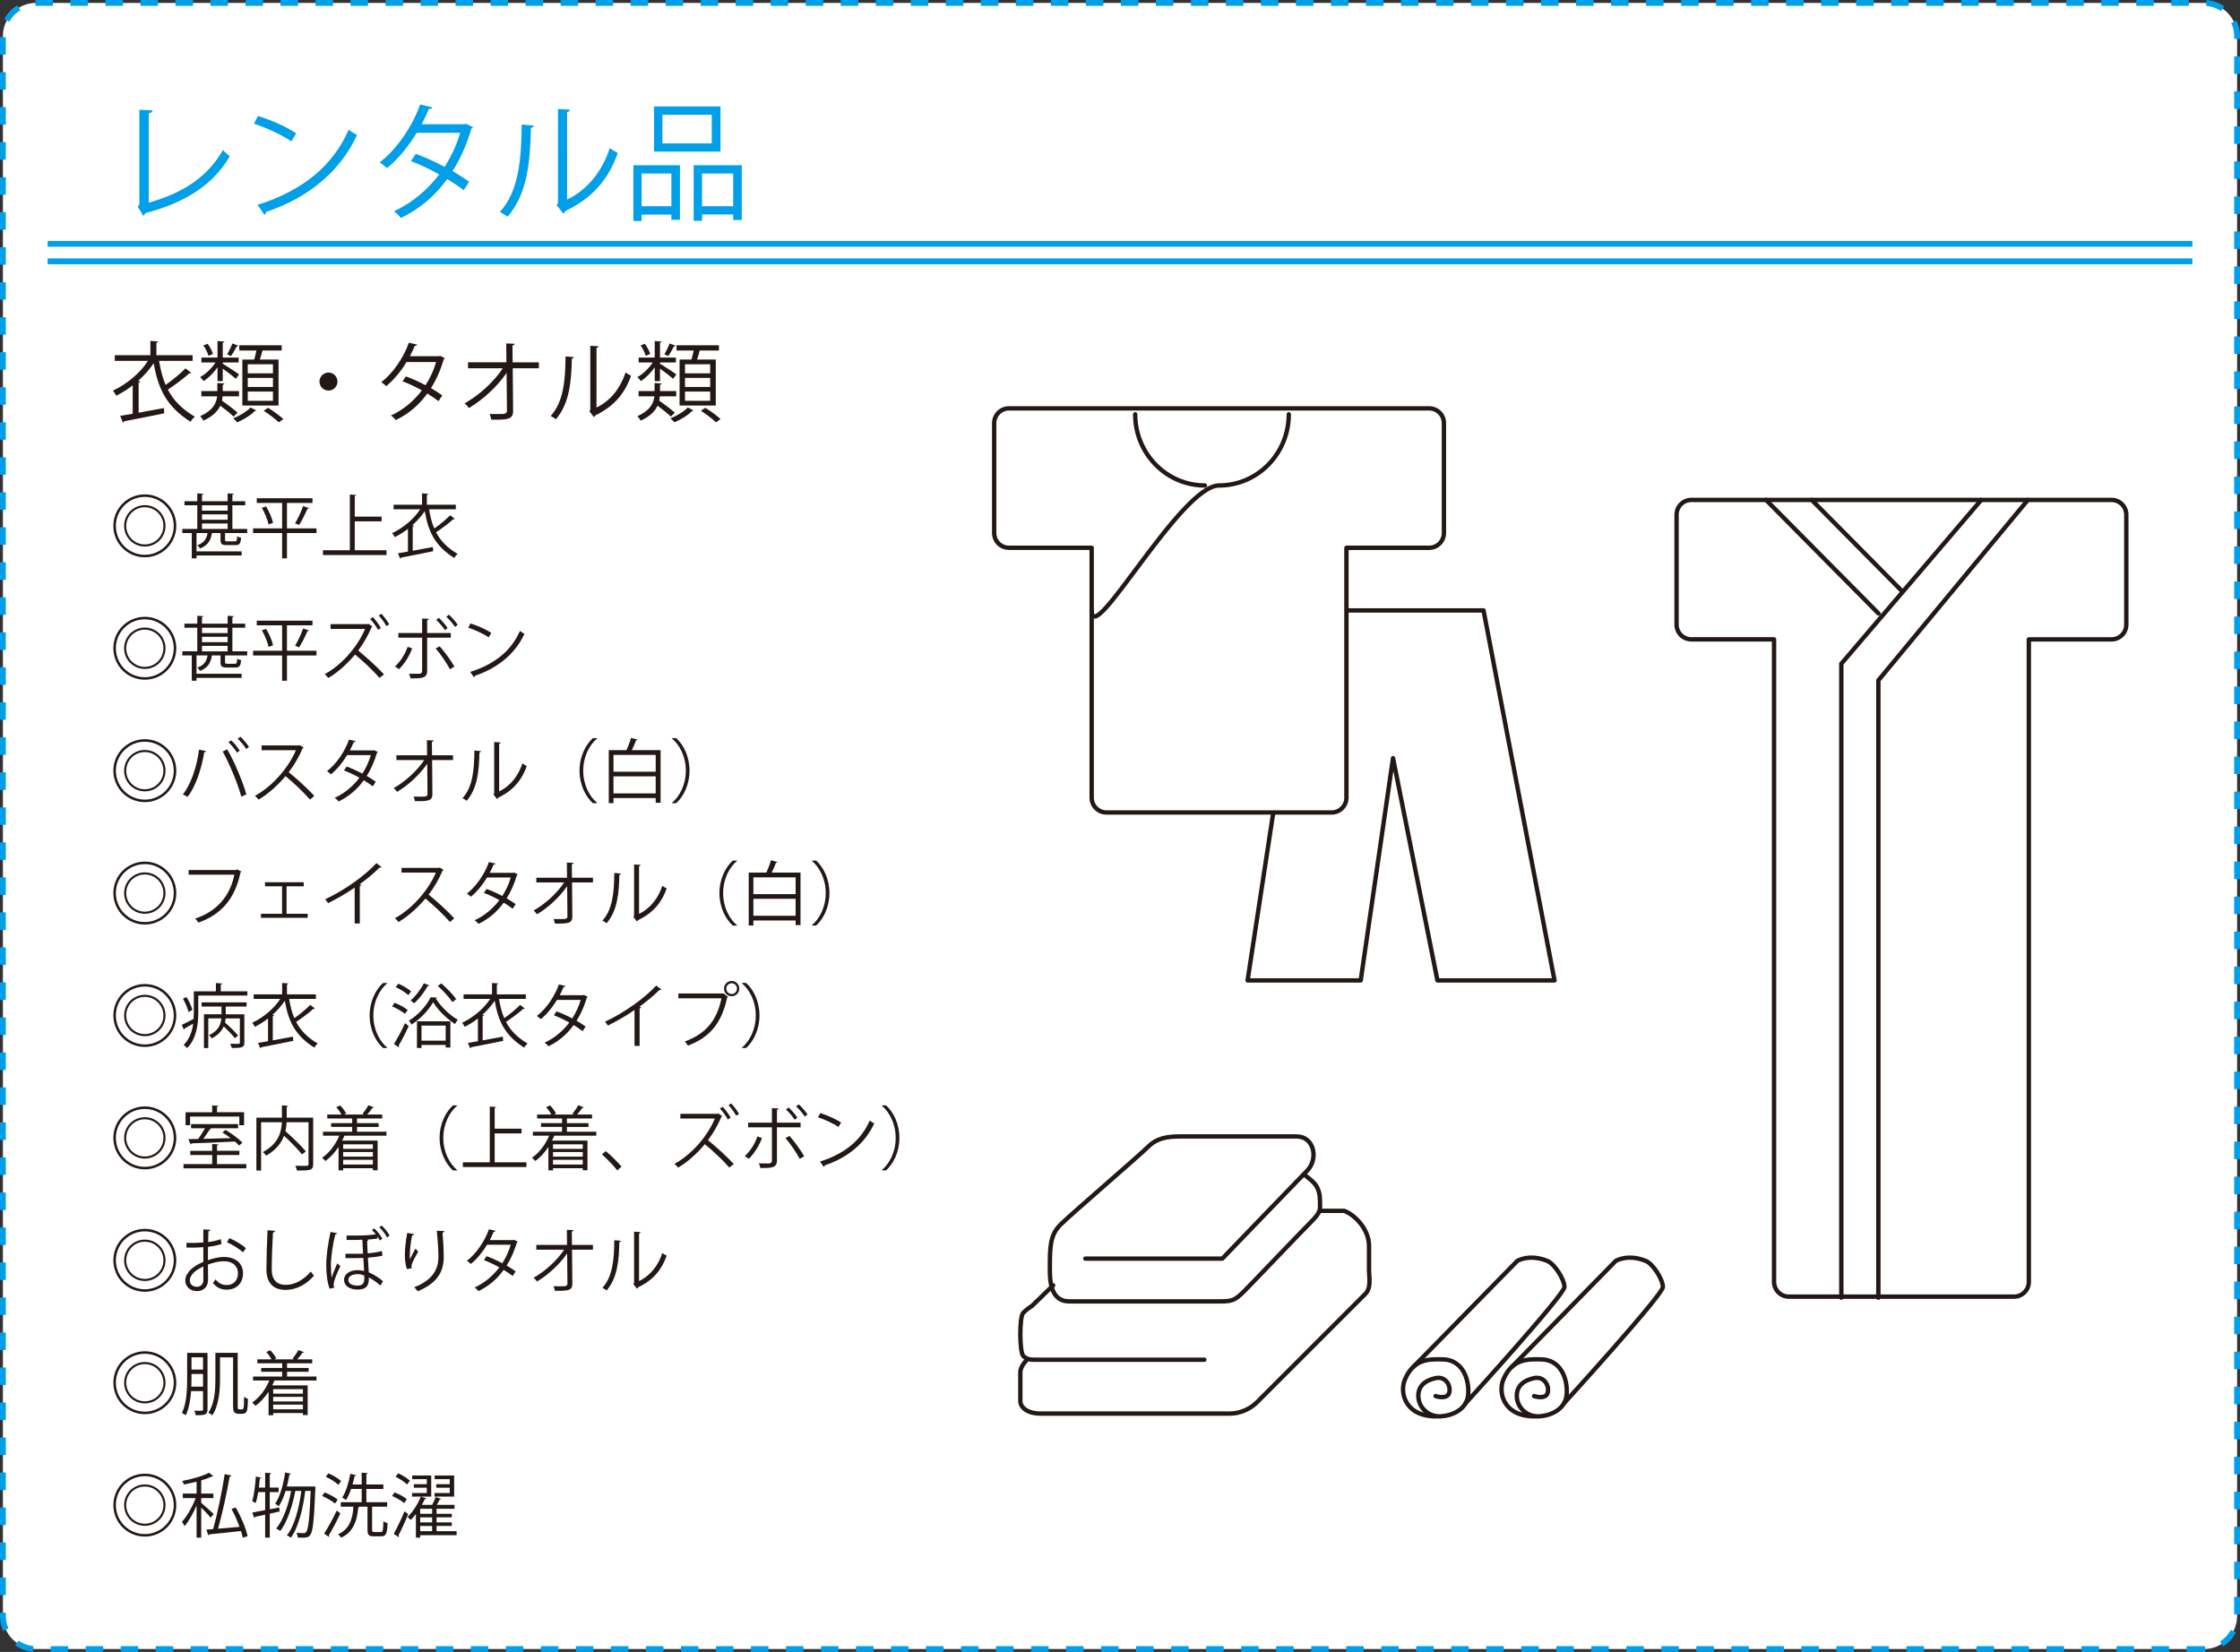 <?xml version="1.0" encoding="utf-8"?>
<!-- Generator: Adobe Illustrator 16.0.0, SVG Export Plug-In . SVG Version: 6.00 Build 0)  -->
<!DOCTYPE svg PUBLIC "-//W3C//DTD SVG 1.0//EN" "http://www.w3.org/TR/2001/REC-SVG-20010904/DTD/svg10.dtd">
<svg version="1.0" id="レイヤー_1" xmlns="http://www.w3.org/2000/svg" xmlns:xlink="http://www.w3.org/1999/xlink" x="0px"
	 y="0px" width="384.23px" height="283.4px" viewBox="0 0 384.23 283.4" enable-background="new 0 0 384.23 283.4"
	 xml:space="preserve">
<rect x="0" y="0" width="384.23" height="283.4" fill="#333333" stroke="none"/>
<g>
	<g>
		<path fill="#FFFFFF" stroke="#009FE8" stroke-miterlimit="10" stroke-dasharray="3.003,3.003" d="M378.063,282.901H6.169
			c-3.118,0-5.669-2.551-5.669-5.67V6.169C0.5,3.051,3.051,0.5,6.169,0.5h371.894c3.117,0,5.668,2.551,5.668,5.669v271.063
			C383.73,280.351,381.18,282.901,378.063,282.901z"/>
	</g>
</g>
<g>
	<path fill="#231815" d="M27.289,61.904c0.255,1.561,0.6,2.91,1.125,4.125c1.154-0.81,2.55-1.949,3.404-2.835l1.006,0.766
		c-0.075,0.075-0.181,0.104-0.346,0.075c-0.944,0.869-2.475,2.01-3.688,2.805c0.96,1.83,2.385,3.314,4.635,4.65
		c-0.271,0.194-0.585,0.569-0.735,0.869c-4.08-2.58-5.55-5.58-6.33-10.049c-0.675,1.035-1.604,2.085-2.67,3.03l0.391,0.075
		c-0.016,0.09-0.105,0.18-0.301,0.194v5.19c1.365-0.255,2.881-0.525,4.336-0.795l0.06,0.899c-2.505,0.525-5.205,1.051-6.885,1.365
		c-0.016,0.12-0.105,0.195-0.195,0.226l-0.479-1.155l2.145-0.36v-4.875c-0.87,0.675-1.83,1.29-2.82,1.785
		c-0.12-0.24-0.39-0.66-0.569-0.87c2.444-1.154,4.725-3.09,6.015-5.115h-5.7V60.93h6.105v-2.445l1.335,0.091
		c-0.016,0.104-0.105,0.18-0.3,0.21v2.145h6.21v0.975L27.289,61.904L27.289,61.904z"/>
	<path fill="#231815" d="M37.309,65.384v-2.37c-0.675,0.96-1.56,1.86-2.385,2.355c-0.135-0.195-0.405-0.511-0.6-0.676
		c0.944-0.494,1.979-1.5,2.64-2.505h-2.415v-0.84h2.76v-2.835l1.186,0.075c-0.016,0.09-0.091,0.165-0.285,0.195v2.564h2.729v0.84
		h-2.729v0.21c0.615,0.36,2.385,1.516,2.805,1.846l-0.555,0.734c-0.42-0.375-1.485-1.2-2.25-1.74v2.146H37.309z M38.179,67.994
		c-0.015,0.239-0.06,0.495-0.104,0.734c0.93,0.646,2.055,1.516,2.67,2.056l-0.676,0.689c-0.494-0.495-1.425-1.245-2.279-1.875
		c-0.436,0.93-1.275,1.83-2.896,2.565c-0.12-0.226-0.375-0.585-0.555-0.766c2.205-0.989,2.774-2.234,2.91-3.404h-2.715v-0.9h2.744
		v-1.38l1.216,0.075c-0.016,0.104-0.091,0.18-0.285,0.21v1.095h2.79v0.9H38.179z M35.614,58.979c0.405,0.525,0.78,1.261,0.915,1.74
		l-0.765,0.33c-0.135-0.495-0.495-1.245-0.885-1.8L35.614,58.979z M38.959,60.779c0.314-0.51,0.705-1.319,0.899-1.859l1.035,0.39
		c-0.045,0.09-0.149,0.12-0.3,0.12c-0.24,0.48-0.63,1.186-0.96,1.65L38.959,60.779z M43.954,70.409
		c-0.045,0.06-0.136,0.104-0.271,0.119c-0.6,0.66-1.89,1.471-3.015,1.921c-0.15-0.195-0.45-0.511-0.675-0.676
		c1.125-0.435,2.385-1.215,2.984-1.875L43.954,70.409z M41.569,61.679h2.04c0.136-0.479,0.271-1.05,0.375-1.545h-2.939v-0.9h7.274
		v0.9h-3.3c-0.104,0.45-0.27,1.035-0.45,1.545h3.21v7.89h-6.21V61.679z M46.819,64.049v-1.56h-4.319v1.56H46.819z M46.819,66.389
		v-1.56h-4.319v1.56H46.819z M46.819,68.759v-1.59h-4.319v1.59H46.819z M45.979,69.959c0.885,0.54,2.025,1.365,2.625,1.935
		c-0.09,0.061-0.18,0.12-0.795,0.556c-0.54-0.556-1.68-1.396-2.58-1.98L45.979,69.959z"/>
	<path fill="#231815" d="M57.889,65.459c0,0.854-0.689,1.545-1.545,1.545s-1.545-0.69-1.545-1.545c0-0.855,0.689-1.545,1.545-1.545
		C57.229,63.914,57.889,64.634,57.889,65.459z"/>
	<path fill="#231815" d="M76.309,61.454c-0.015,0.074-0.09,0.135-0.18,0.165c-0.555,1.859-1.305,3.569-2.205,4.965
		c0.645,0.375,1.38,0.84,1.935,1.245l-0.63,0.989c-0.54-0.42-1.305-0.915-1.935-1.305c-1.38,1.92-3.15,3.465-5.415,4.561
		c-0.165-0.256-0.555-0.615-0.825-0.78c2.19-1.021,3.945-2.535,5.31-4.32c-1.109-0.615-2.204-1.14-3.314-1.56l0.57-0.84
		c1.095,0.39,2.22,0.899,3.375,1.515c0.779-1.23,1.395-2.535,1.814-3.975h-5.084c-0.915,1.529-2.145,3.045-3.465,4.125
		c-0.195-0.181-0.6-0.511-0.855-0.676c1.966-1.5,3.825-4.199,4.726-6.765l1.425,0.33c-0.06,0.165-0.21,0.21-0.405,0.195
		c-0.21,0.494-0.555,1.229-0.84,1.784h4.979l0.21-0.06L76.309,61.454z"/>
	<path fill="#231815" d="M92.434,63.179H87.95l0.06,7.29c0.03,1.515-0.99,1.56-3.75,1.53c-0.045-0.271-0.15-0.69-0.27-0.976
		c0.989,0.016,2.175,0.016,2.443-0.015c0.36-0.045,0.54-0.285,0.525-0.555l-0.062-6.479c-1.528,2.25-4.02,4.59-6.464,6.03
		c-0.18-0.271-0.465-0.585-0.734-0.811c2.444-1.35,5.024-3.704,6.555-6.015h-5.97v-1.02h6.585l-0.03-3.24l1.439,0.06
		c-0.016,0.165-0.165,0.255-0.375,0.285l0.029,2.896h4.5L92.434,63.179L92.434,63.179z"/>
	<path fill="#231815" d="M98.434,61.274c-0.015,0.136-0.149,0.226-0.345,0.255c-0.09,4.035-0.42,7.709-2.73,10.396
		c-0.238-0.18-0.6-0.405-0.898-0.57c2.233-2.43,2.505-6.18,2.55-10.214L98.434,61.274z M102.318,69.914
		c2.505-1.215,4.125-3.405,4.995-6.03c0.226,0.195,0.675,0.45,0.931,0.585c-1.065,3.03-2.926,5.265-6.12,6.78
		c-0.045,0.12-0.149,0.24-0.255,0.3l-0.779-0.99l0.165-0.225v-11.01l1.395,0.074c-0.015,0.136-0.12,0.255-0.33,0.285L102.318,69.914
		L102.318,69.914z"/>
	<path fill="#231815" d="M112.309,65.384v-2.37c-0.675,0.96-1.56,1.86-2.385,2.355c-0.135-0.195-0.405-0.511-0.6-0.676
		c0.943-0.494,1.979-1.5,2.64-2.505h-2.415v-0.84h2.76v-2.835l1.186,0.075c-0.016,0.09-0.091,0.165-0.284,0.195v2.564h2.729v0.84
		h-2.729v0.21c0.614,0.36,2.385,1.516,2.805,1.846l-0.556,0.734c-0.42-0.375-1.484-1.2-2.249-1.74v2.146H112.309z M113.179,67.994
		c-0.015,0.239-0.061,0.495-0.104,0.734c0.931,0.646,2.056,1.516,2.67,2.056l-0.676,0.689c-0.494-0.495-1.425-1.245-2.278-1.875
		c-0.437,0.93-1.275,1.83-2.896,2.565c-0.12-0.226-0.375-0.585-0.555-0.766c2.205-0.989,2.773-2.234,2.91-3.404h-2.715v-0.9h2.743
		v-1.38l1.216,0.075c-0.016,0.104-0.091,0.18-0.284,0.21v1.095h2.789v0.9H113.179z M110.613,58.979
		c0.405,0.525,0.78,1.261,0.915,1.74l-0.765,0.33c-0.135-0.495-0.495-1.245-0.885-1.8L110.613,58.979z M113.959,60.779
		c0.313-0.51,0.704-1.319,0.898-1.859l1.035,0.39c-0.045,0.09-0.149,0.12-0.3,0.12c-0.24,0.48-0.63,1.186-0.96,1.65L113.959,60.779z
		 M118.953,70.409c-0.045,0.06-0.136,0.104-0.271,0.119c-0.601,0.66-1.891,1.471-3.015,1.921c-0.15-0.195-0.45-0.511-0.676-0.676
		c1.125-0.435,2.385-1.215,2.984-1.875L118.953,70.409z M116.568,61.679h2.04c0.136-0.479,0.271-1.05,0.375-1.545h-2.939v-0.9h7.274
		v0.9h-3.3c-0.104,0.45-0.271,1.035-0.45,1.545h3.21v7.89h-6.21V61.679z M121.818,64.049v-1.56h-4.319v1.56H121.818z
		 M121.818,66.389v-1.56h-4.319v1.56H121.818z M121.818,68.759v-1.59h-4.319v1.59H121.818z M120.979,69.959
		c0.885,0.54,2.024,1.365,2.625,1.935c-0.091,0.061-0.181,0.12-0.795,0.556c-0.54-0.556-1.681-1.396-2.58-1.98L120.979,69.959z"/>
	<path fill="#231815" d="M30.238,90.211c0,2.985-2.41,5.396-5.396,5.396s-5.397-2.411-5.397-5.396c0-2.986,2.411-5.397,5.397-5.397
		C27.851,84.814,30.238,87.249,30.238,90.211z M19.875,90.211c0,2.747,2.219,4.966,4.965,4.966s4.965-2.219,4.965-4.966
		s-2.219-4.965-4.965-4.965C22.07,85.246,19.875,87.49,19.875,90.211z M28.391,90.211c0,1.967-1.583,3.55-3.55,3.55
		s-3.55-1.583-3.55-3.55s1.583-3.55,3.55-3.55C26.832,86.661,28.391,88.268,28.391,90.211z M21.651,90.211
		c0,1.763,1.428,3.189,3.19,3.189s3.189-1.427,3.189-3.189s-1.427-3.19-3.189-3.19C23.054,87.021,21.651,88.472,21.651,90.211z"/>
	<path fill="#231815" d="M42.406,91.446h-3.802v1.151c0,0.24,0.048,0.276,0.42,0.276h1.271c0.3,0,0.359-0.108,0.384-0.875
		c0.156,0.107,0.456,0.216,0.672,0.252c-0.072,1.02-0.288,1.271-0.959,1.271H38.94c-0.888,0-1.115-0.18-1.115-0.924v-1.151h-1.476
		c-0.18,1.151-0.6,2.1-2.051,2.65c-0.084-0.18-0.288-0.432-0.456-0.563c1.163-0.396,1.595-1.104,1.763-2.088H33.71v3.144h7.735
		v0.707H33.71v0.492h-0.815v-4.343h-1.619v-0.708h2.567v-4.054h-2.207v-0.696h2.207v-1.343l1.043,0.061
		c-0.012,0.096-0.072,0.144-0.24,0.168v1.114h4.402v-1.343l1.055,0.061c-0.012,0.096-0.072,0.155-0.24,0.168v1.114h2.195v0.696
		h-2.195v4.054h2.542L42.406,91.446L42.406,91.446z M39.048,86.685h-4.402v0.923h4.402V86.685z M34.646,88.244v0.923h4.402v-0.923
		H34.646z M34.646,89.803v0.937h4.402v-0.937H34.646z"/>
	<path fill="#231815" d="M54.286,90.643v0.804h-5.063v4.343h-0.828v-4.343h-4.988v-0.804h4.988v-4.365h-4.354v-0.804h9.559v0.804
		h-4.378v4.365H54.286z M46.07,89.971c-0.155-0.755-0.636-1.943-1.15-2.854l0.731-0.229c0.527,0.888,1.043,2.063,1.188,2.819
		L46.07,89.971z M53.002,87.165c-0.036,0.084-0.12,0.107-0.265,0.12c-0.348,0.814-0.946,2.026-1.427,2.771l-0.694-0.276
		c0.467-0.768,1.066-2.051,1.379-2.962L53.002,87.165z"/>
	<path fill="#231815" d="M60.853,94.397h5.445v0.815H55.396v-0.815h4.617v-9.559l1.092,0.072c-0.012,0.084-0.084,0.144-0.252,0.168
		v3.55h4.605v0.814h-4.605V94.397z"/>
	<path fill="#231815" d="M73.597,87.369c0.204,1.247,0.479,2.326,0.899,3.298c0.923-0.648,2.039-1.561,2.723-2.268l0.803,0.612
		c-0.06,0.06-0.144,0.084-0.275,0.06c-0.755,0.695-1.979,1.607-2.95,2.243c0.768,1.463,1.907,2.65,3.706,3.719
		c-0.216,0.155-0.468,0.456-0.588,0.694c-3.263-2.063-4.438-4.461-5.062-8.035c-0.54,0.828-1.283,1.667-2.135,2.424l0.312,0.06
		c-0.012,0.072-0.084,0.144-0.239,0.156v4.148c1.091-0.204,2.303-0.419,3.466-0.635l0.048,0.719c-2.003,0.42-4.162,0.84-5.505,1.093
		c-0.012,0.096-0.084,0.154-0.156,0.18l-0.384-0.923l1.715-0.289v-3.898c-0.696,0.54-1.463,1.032-2.255,1.427
		c-0.096-0.191-0.312-0.526-0.456-0.694c1.955-0.924,3.778-2.472,4.809-4.09h-4.558v-0.78h4.881v-1.955l1.068,0.072
		c-0.012,0.084-0.084,0.144-0.24,0.168v1.715h4.965v0.78H73.597L73.597,87.369z"/>
	<path fill="#231815" d="M30.238,111.211c0,2.985-2.41,5.396-5.396,5.396s-5.397-2.411-5.397-5.396c0-2.986,2.411-5.397,5.397-5.397
		C27.851,105.813,30.238,108.249,30.238,111.211z M19.875,111.211c0,2.747,2.219,4.966,4.965,4.966s4.965-2.219,4.965-4.966
		s-2.219-4.966-4.965-4.966C22.07,106.245,19.875,108.49,19.875,111.211z M28.391,111.211c0,1.967-1.583,3.55-3.55,3.55
		s-3.55-1.583-3.55-3.55s1.583-3.55,3.55-3.55C26.832,107.661,28.391,109.269,28.391,111.211z M21.651,111.211
		c0,1.763,1.428,3.189,3.19,3.189s3.189-1.428,3.189-3.189s-1.427-3.19-3.189-3.19C23.054,108.021,21.651,109.472,21.651,111.211z"
		/>
	<path fill="#231815" d="M42.406,112.446h-3.802v1.151c0,0.239,0.048,0.276,0.42,0.276h1.271c0.3,0,0.359-0.108,0.384-0.876
		c0.156,0.107,0.456,0.216,0.672,0.252c-0.072,1.02-0.288,1.271-0.959,1.271H38.94c-0.888,0-1.115-0.181-1.115-0.924v-1.151h-1.476
		c-0.18,1.151-0.6,2.101-2.051,2.65c-0.084-0.18-0.288-0.432-0.456-0.563c1.163-0.396,1.595-1.104,1.763-2.088H33.71v3.144h7.735
		v0.707H33.71v0.492h-0.815v-4.343h-1.619v-0.707h2.567v-4.055h-2.207v-0.695h2.207v-1.344l1.043,0.062
		c-0.012,0.096-0.072,0.145-0.24,0.168v1.114h4.402v-1.344l1.055,0.062c-0.012,0.096-0.072,0.155-0.24,0.168v1.114h2.195v0.695
		h-2.195v4.055h2.542L42.406,112.446L42.406,112.446z M39.048,107.685h-4.402v0.924h4.402V107.685z M34.646,109.244v0.923h4.402
		v-0.923H34.646z M34.646,110.804v0.937h4.402v-0.937H34.646z"/>
	<path fill="#231815" d="M54.286,111.643v0.804h-5.063v4.343h-0.828v-4.343h-4.988v-0.804h4.988v-4.365h-4.354v-0.804h9.559v0.804
		h-4.378v4.365H54.286z M46.07,110.972c-0.155-0.756-0.636-1.943-1.15-2.854l0.731-0.229c0.527,0.888,1.043,2.063,1.188,2.819
		L46.07,110.972z M53.002,108.165c-0.036,0.084-0.12,0.106-0.265,0.119c-0.348,0.815-0.946,2.026-1.427,2.771l-0.694-0.276
		c0.467-0.768,1.066-2.051,1.379-2.962L53.002,108.165z"/>
	<path fill="#231815" d="M63.887,107.481c-0.024,0.035-0.072,0.072-0.132,0.084c-0.54,1.308-1.379,2.808-2.315,4.041
		c1.295,1.031,3.298,2.844,4.427,4.09l-0.769,0.601c-1.08-1.247-2.962-3.021-4.198-4.006c-1.043,1.283-2.842,3.022-4.582,4.018
		c-0.144-0.18-0.407-0.467-0.624-0.646c3.322-1.824,5.854-5.158,6.92-7.772h-5.912v-0.814h6.355l0.156-0.062L63.887,107.481z
		 M63.947,105.874c0.505,0.504,1.067,1.271,1.38,1.871l-0.492,0.3c-0.276-0.54-0.84-1.343-1.343-1.858L63.947,105.874z
		 M65.422,105.298c0.42,0.432,1.056,1.271,1.343,1.812l-0.492,0.301c-0.252-0.527-0.898-1.392-1.307-1.812L65.422,105.298z"/>
	<path fill="#231815" d="M70.706,111.247c-0.54,1.402-1.331,2.639-2.255,3.55l-0.695-0.456c0.898-0.839,1.679-1.99,2.171-3.382
		L70.706,111.247z M73.272,109.399v5.675c0,1.307-0.923,1.307-2.842,1.307c-0.048-0.215-0.144-0.563-0.264-0.803
		c0.348,0.012,0.73,0.012,1.055,0.012h0.696c0.336,0,0.492-0.217,0.492-0.504v-5.687h-4.078v-0.803h4.078v-2.494l1.139,0.06
		c-0.012,0.121-0.096,0.205-0.276,0.229v2.207h4.055v0.803L73.272,109.399L73.272,109.399z M75.419,110.875
		c0.875,0.972,1.883,2.375,2.531,3.49l-0.769,0.443c-0.588-1.104-1.643-2.639-2.447-3.563L75.419,110.875z M75.275,105.994
		c0.54,0.479,1.151,1.211,1.5,1.751l-0.456,0.348c-0.348-0.527-0.982-1.307-1.499-1.739L75.275,105.994z M77.002,105.454
		c0.552,0.491,1.176,1.211,1.511,1.738l-0.456,0.36c-0.348-0.528-0.996-1.284-1.499-1.74L77.002,105.454z"/>
	<path fill="#231815" d="M80.703,106.954c1.248,0.395,2.687,1.019,3.573,1.631l-0.456,0.755c-0.862-0.611-2.277-1.247-3.502-1.667
		L80.703,106.954z M80.655,115.265c4.259-1.319,7.089-3.705,8.527-7.027c0.252,0.203,0.527,0.359,0.779,0.491
		c-1.499,3.286-4.425,5.841-8.491,7.196c-0.012,0.107-0.084,0.228-0.168,0.275L80.655,115.265z"/>
	<path fill="#231815" d="M30.238,132.211c0,2.985-2.41,5.396-5.396,5.396s-5.397-2.41-5.397-5.396s2.411-5.397,5.397-5.397
		C27.851,126.813,30.238,129.249,30.238,132.211z M19.875,132.211c0,2.747,2.219,4.966,4.965,4.966s4.965-2.219,4.965-4.966
		s-2.219-4.966-4.965-4.966C22.07,127.245,19.875,129.49,19.875,132.211z M28.391,132.211c0,1.967-1.583,3.55-3.55,3.55
		s-3.55-1.583-3.55-3.55s1.583-3.55,3.55-3.55C26.832,128.661,28.391,130.269,28.391,132.211z M21.651,132.211
		c0,1.763,1.428,3.189,3.19,3.189s3.189-1.428,3.189-3.189s-1.427-3.19-3.189-3.19C23.054,129.021,21.651,130.472,21.651,132.211z"
		/>
	<path fill="#231815" d="M35.354,128.853c-0.036,0.097-0.132,0.168-0.312,0.181c-0.48,2.879-1.476,5.912-2.878,7.688
		c-0.217-0.168-0.54-0.323-0.805-0.432c1.344-1.632,2.399-4.679,2.783-7.688L35.354,128.853z M41.386,136.648
		c-0.563-2.099-1.955-5.505-3.19-7.724l0.779-0.371c1.259,2.146,2.663,5.528,3.286,7.747L41.386,136.648z M39.647,127.006
		c0.553,0.491,1.14,1.235,1.463,1.773l-0.456,0.337c-0.336-0.539-0.959-1.318-1.463-1.774L39.647,127.006z M41.23,126.382
		c0.54,0.504,1.141,1.224,1.476,1.764l-0.469,0.349c-0.335-0.539-0.959-1.308-1.463-1.765L41.23,126.382z"/>
	<path fill="#231815" d="M52.079,128.218c-0.024,0.06-0.084,0.107-0.156,0.131c-0.648,1.523-1.416,2.843-2.399,4.127
		c1.309,1.043,3.274,2.83,4.391,4.064l-0.731,0.637c-1.056-1.224-2.986-3.047-4.21-4.03c-1.055,1.283-2.878,3.034-4.617,4.03
		c-0.132-0.18-0.42-0.48-0.624-0.648c3.322-1.821,5.949-5.229,7.028-7.832h-5.889v-0.813h6.355l0.156-0.062L52.079,128.218z"/>
	<path fill="#231815" d="M64.811,129.009c-0.012,0.061-0.072,0.107-0.144,0.132c-0.444,1.487-1.043,2.854-1.764,3.97
		c0.517,0.301,1.104,0.673,1.548,0.996l-0.505,0.791c-0.432-0.336-1.043-0.73-1.547-1.043c-1.103,1.535-2.519,2.771-4.33,3.646
		c-0.132-0.204-0.442-0.491-0.659-0.624c1.751-0.814,3.153-2.026,4.245-3.453c-0.887-0.492-1.763-0.912-2.649-1.248l0.456-0.672
		c0.875,0.313,1.774,0.721,2.698,1.212c0.624-0.983,1.114-2.026,1.45-3.179h-4.064c-0.732,1.224-1.715,2.436-2.771,3.299
		c-0.155-0.146-0.479-0.408-0.684-0.54c1.571-1.199,3.058-3.358,3.778-5.409l1.139,0.264c-0.048,0.134-0.168,0.168-0.324,0.156
		c-0.168,0.396-0.444,0.983-0.672,1.428h3.982l0.168-0.049L64.811,129.009z"/>
	<path fill="#231815" d="M77.71,130.388h-3.586l0.048,5.829c0.023,1.212-0.792,1.247-2.999,1.224
		c-0.036-0.217-0.12-0.552-0.216-0.778c0.792,0.012,1.738,0.012,1.955-0.014c0.288-0.036,0.432-0.228,0.419-0.442l-0.048-5.182
		c-1.224,1.8-3.215,3.67-5.17,4.82c-0.144-0.215-0.371-0.467-0.588-0.646c1.955-1.079,4.019-2.963,5.241-4.811h-4.772v-0.814h5.265
		l-0.024-2.592l1.151,0.05c-0.012,0.131-0.132,0.202-0.3,0.228l0.023,2.314h3.599v0.814H77.71z"/>
	<path fill="#231815" d="M82.514,128.865c-0.012,0.107-0.12,0.181-0.276,0.204c-0.071,3.227-0.336,6.164-2.183,8.312
		c-0.192-0.145-0.479-0.323-0.72-0.455c1.787-1.943,2.003-4.941,2.039-8.168L82.514,128.865z M85.621,135.772
		c2.002-0.971,3.298-2.722,3.994-4.819c0.18,0.154,0.539,0.358,0.742,0.467c-0.851,2.424-2.338,4.211-4.893,5.422
		c-0.036,0.096-0.12,0.191-0.204,0.24l-0.624-0.792l0.132-0.182v-8.803l1.115,0.062c-0.012,0.106-0.096,0.202-0.264,0.228
		L85.621,135.772L85.621,135.772z"/>
	<path fill="#231815" d="M102.417,126.694c-1.308,1.093-2.374,3.095-2.374,5.518c0,2.482,1.104,4.462,2.374,5.517v0.062h-0.72
		c-1.212-1.092-2.29-3.106-2.29-5.577s1.078-4.485,2.29-5.577h0.72V126.694z"/>
	<path fill="#231815" d="M109.368,126.886c-0.024,0.072-0.12,0.12-0.265,0.12c-0.18,0.504-0.456,1.14-0.73,1.689h4.94v9.021h-0.84
		v-0.803h-7.244v0.862h-0.804v-9.08h3.034c0.288-0.622,0.611-1.485,0.779-2.109L109.368,126.886z M112.475,129.513h-7.244v2.879
		h7.244V129.513z M105.23,136.108h7.244v-2.914h-7.244V136.108z"/>
	<path fill="#231815" d="M115.264,137.728c1.307-1.091,2.375-3.094,2.375-5.517c0-2.482-1.104-4.462-2.375-5.518v-0.061h0.72
		c1.224,1.092,2.29,3.106,2.29,5.577s-1.066,4.484-2.29,5.577h-0.72V137.728z"/>
	<path fill="#231815" d="M30.238,153.211c0,2.985-2.41,5.396-5.396,5.396s-5.397-2.41-5.397-5.396s2.411-5.397,5.397-5.397
		C27.851,147.813,30.238,150.249,30.238,153.211z M19.875,153.211c0,2.747,2.219,4.966,4.965,4.966s4.965-2.219,4.965-4.966
		s-2.219-4.966-4.965-4.966C22.07,148.245,19.875,150.49,19.875,153.211z M28.391,153.211c0,1.967-1.583,3.55-3.55,3.55
		s-3.55-1.583-3.55-3.55s1.583-3.55,3.55-3.55C26.832,149.661,28.391,151.269,28.391,153.211z M21.651,153.211
		c0,1.763,1.428,3.189,3.19,3.189s3.189-1.428,3.189-3.189s-1.427-3.19-3.189-3.19C23.054,150.021,21.651,151.472,21.651,153.211z"
		/>
	<path fill="#231815" d="M41.411,149.517c-0.036,0.062-0.084,0.108-0.156,0.133c-0.947,4.545-3.298,7.244-7.22,8.623
		c-0.133-0.204-0.396-0.526-0.553-0.694c3.719-1.212,5.997-3.888,6.717-7.521h-7.845v-0.804h8.155l0.168-0.107L41.411,149.517z"/>
	<path fill="#231815" d="M52.103,151.353v0.695h-2.95v4.713h3.622v0.695h-8.012v-0.695h3.622v-4.713h-2.926v-0.695H52.103z"/>
	<path fill="#231815" d="M65.458,148.749c-0.048,0.061-0.12,0.097-0.229,0.097c-0.036,0-0.071,0-0.12-0.013
		c-0.923,0.936-2.254,2.026-3.418,2.867c0.097,0.034,0.24,0.106,0.288,0.132c-0.023,0.07-0.132,0.144-0.264,0.154v6.441h-0.875
		v-6.165c-1.271,0.899-2.926,1.871-4.569,2.675c-0.12-0.191-0.336-0.492-0.504-0.66c3.274-1.512,6.86-4.077,8.792-6.199
		L65.458,148.749z"/>
	<path fill="#231815" d="M76.079,149.218c-0.024,0.06-0.084,0.107-0.156,0.131c-0.648,1.523-1.416,2.843-2.399,4.127
		c1.309,1.043,3.274,2.83,4.391,4.064l-0.731,0.637c-1.056-1.224-2.986-3.047-4.21-4.03c-1.055,1.283-2.878,3.034-4.617,4.03
		c-0.132-0.18-0.42-0.48-0.624-0.648c3.322-1.821,5.949-5.229,7.028-7.832h-5.889v-0.813h6.355l0.156-0.062L76.079,149.218z"/>
	<path fill="#231815" d="M88.811,150.009c-0.012,0.061-0.07,0.107-0.144,0.132c-0.444,1.487-1.044,2.854-1.764,3.97
		c0.517,0.301,1.104,0.673,1.548,0.996l-0.505,0.791c-0.432-0.336-1.043-0.73-1.547-1.043c-1.104,1.535-2.519,2.771-4.33,3.646
		c-0.132-0.204-0.442-0.491-0.659-0.624c1.751-0.814,3.153-2.026,4.245-3.453c-0.887-0.492-1.763-0.912-2.649-1.248l0.456-0.672
		c0.875,0.313,1.774,0.721,2.698,1.212c0.624-0.983,1.114-2.026,1.45-3.179h-4.064c-0.732,1.224-1.715,2.436-2.771,3.299
		c-0.155-0.146-0.479-0.408-0.684-0.54c1.571-1.199,3.058-3.358,3.778-5.409l1.139,0.264c-0.048,0.134-0.168,0.168-0.324,0.156
		c-0.168,0.396-0.443,0.983-0.672,1.428h3.982l0.168-0.049L88.811,150.009z"/>
	<path fill="#231815" d="M101.71,151.388h-3.586l0.048,5.829c0.022,1.212-0.792,1.247-2.998,1.224
		c-0.036-0.217-0.12-0.552-0.217-0.778c0.792,0.012,1.738,0.012,1.955-0.014c0.288-0.036,0.432-0.228,0.42-0.442l-0.048-5.182
		c-1.225,1.8-3.215,3.67-5.169,4.82c-0.146-0.215-0.372-0.467-0.589-0.646c1.955-1.079,4.019-2.963,5.241-4.811h-4.772v-0.814h5.265
		l-0.023-2.592l1.151,0.05c-0.012,0.131-0.132,0.202-0.3,0.228l0.022,2.314h3.6V151.388z"/>
	<path fill="#231815" d="M106.514,149.865c-0.012,0.107-0.12,0.181-0.275,0.204c-0.071,3.227-0.336,6.164-2.184,8.312
		c-0.191-0.145-0.479-0.323-0.719-0.455c1.786-1.943,2.002-4.941,2.038-8.168L106.514,149.865z M109.62,156.772
		c2.003-0.971,3.298-2.722,3.993-4.819c0.181,0.154,0.539,0.358,0.743,0.467c-0.852,2.424-2.339,4.211-4.894,5.422
		c-0.036,0.096-0.12,0.191-0.204,0.24l-0.623-0.792l0.132-0.182v-8.803l1.115,0.062c-0.012,0.106-0.096,0.202-0.264,0.228
		L109.62,156.772L109.62,156.772z"/>
	<path fill="#231815" d="M126.417,147.694c-1.308,1.093-2.374,3.095-2.374,5.518c0,2.482,1.104,4.462,2.374,5.517v0.062h-0.72
		c-1.212-1.092-2.29-3.106-2.29-5.577s1.078-4.485,2.29-5.577h0.72V147.694z"/>
	<path fill="#231815" d="M133.368,147.886c-0.024,0.072-0.12,0.12-0.265,0.12c-0.18,0.504-0.456,1.14-0.73,1.689h4.94v9.021h-0.84
		v-0.803h-7.244v0.862h-0.804v-9.08h3.034c0.288-0.622,0.611-1.485,0.779-2.109L133.368,147.886z M136.475,150.513h-7.244v2.879
		h7.244V150.513z M129.23,157.108h7.244v-2.914h-7.244V157.108z"/>
	<path fill="#231815" d="M139.264,158.728c1.307-1.091,2.375-3.094,2.375-5.517c0-2.482-1.104-4.462-2.375-5.518v-0.061h0.72
		c1.224,1.092,2.29,3.106,2.29,5.577s-1.066,4.484-2.29,5.577h-0.72V158.728z"/>
	<path fill="#231815" d="M30.238,174.211c0,2.985-2.41,5.396-5.396,5.396s-5.397-2.41-5.397-5.396s2.411-5.397,5.397-5.397
		C27.851,168.813,30.238,171.249,30.238,174.211z M19.875,174.211c0,2.747,2.219,4.966,4.965,4.966s4.965-2.219,4.965-4.966
		s-2.219-4.966-4.965-4.966C22.07,169.245,19.875,171.49,19.875,174.211z M28.391,174.211c0,1.967-1.583,3.55-3.55,3.55
		s-3.55-1.583-3.55-3.55s1.583-3.55,3.55-3.55C26.832,170.661,28.391,172.269,28.391,174.211z M21.651,174.211
		c0,1.763,1.428,3.189,3.19,3.189s3.189-1.428,3.189-3.189s-1.427-3.19-3.189-3.19C23.054,171.021,21.651,172.472,21.651,174.211z"
		/>
	<path fill="#231815" d="M37.873,170.062h4.557v0.731h-8.419v2.891c0,1.883-0.24,4.449-1.919,6.128
		c-0.108-0.154-0.42-0.432-0.588-0.539c1.031-1.043,1.463-2.375,1.631-3.657c-0.563,0.313-1.091,0.622-1.475,0.827
		c0,0.097-0.061,0.168-0.12,0.203l-0.36-0.827c0.54-0.239,1.271-0.624,2.027-1.031c0.023-0.384,0.036-0.755,0.036-1.115v-3.609h3.79
		v-1.416l1.079,0.072c-0.012,0.084-0.084,0.146-0.239,0.168V170.062z M31.996,171.045c0.432,0.695,0.863,1.631,0.996,2.219
		l-0.66,0.348c-0.132-0.6-0.528-1.56-0.948-2.277L31.996,171.045z M34.586,172.676v-0.72h7.712v0.72h-3.574v1.331h3.19v4.856
		c0,0.816-0.324,0.937-2.159,0.912c-0.048-0.204-0.168-0.516-0.288-0.72c0.408,0.012,0.78,0.024,1.043,0.024
		c0.576,0,0.636,0,0.636-0.218v-4.148H38.7c-0.013,0.228-0.049,0.456-0.108,0.695c0.792,0.695,1.763,1.644,2.243,2.242l-0.54,0.455
		c-0.408-0.526-1.188-1.343-1.919-2.025c-0.324,0.743-0.923,1.486-2.051,2.063c-0.097-0.168-0.313-0.42-0.479-0.553
		c1.643-0.743,2.039-1.896,2.123-2.878h-2.243v5.085h-0.744v-5.793h3.011v-1.331h-3.406V172.676z"/>
	<path fill="#231815" d="M49.597,171.368c0.204,1.248,0.479,2.326,0.899,3.299c0.923-0.648,2.039-1.561,2.723-2.269l0.803,0.612
		c-0.06,0.06-0.144,0.084-0.275,0.06c-0.755,0.695-1.979,1.607-2.95,2.243c0.768,1.464,1.907,2.65,3.706,3.719
		c-0.216,0.155-0.468,0.455-0.588,0.694c-3.263-2.063-4.438-4.461-5.062-8.035c-0.54,0.828-1.283,1.667-2.135,2.424l0.312,0.06
		c-0.012,0.072-0.084,0.145-0.239,0.156v4.148c1.091-0.204,2.303-0.419,3.466-0.636l0.048,0.72c-2.003,0.42-4.162,0.84-5.505,1.093
		c-0.012,0.096-0.084,0.154-0.156,0.18l-0.384-0.923l1.715-0.289v-3.897c-0.696,0.54-1.463,1.032-2.255,1.427
		c-0.096-0.19-0.312-0.526-0.456-0.694c1.955-0.924,3.778-2.472,4.809-4.09h-4.558v-0.779h4.881v-1.955l1.068,0.072
		c-0.012,0.084-0.084,0.145-0.24,0.168v1.715h4.965v0.779L49.597,171.368L49.597,171.368z"/>
	<path fill="#231815" d="M66.418,168.694c-1.309,1.093-2.375,3.095-2.375,5.518c0,2.482,1.104,4.462,2.375,5.517v0.062h-0.721
		c-1.211-1.092-2.29-3.106-2.29-5.577s1.078-4.485,2.29-5.577h0.721V168.694z"/>
	<path fill="#231815" d="M67.684,172.028c0.78,0.301,1.751,0.828,2.243,1.235l-0.456,0.671c-0.479-0.407-1.438-0.959-2.219-1.295
		L67.684,172.028z M67.576,179.104c0.54-0.862,1.332-2.313,1.906-3.586l0.624,0.504c-0.527,1.163-1.211,2.506-1.727,3.347
		c0.048,0.071,0.06,0.132,0.06,0.18c0,0.049-0.012,0.096-0.036,0.133L67.576,179.104z M68.332,168.754
		c0.768,0.336,1.715,0.888,2.183,1.319l-0.468,0.659c-0.456-0.443-1.392-1.03-2.171-1.392L68.332,168.754z M74.964,171.141
		c-0.024,0.084-0.108,0.145-0.204,0.168c0.852,1.367,2.399,2.866,3.766,3.634c-0.168,0.192-0.359,0.505-0.479,0.732
		c-1.403-0.889-2.926-2.387-3.754-3.742c-0.731,1.318-2.159,2.866-3.706,3.838c-0.097-0.204-0.288-0.492-0.443-0.672
		c1.547-0.924,3.034-2.578,3.73-4.018L74.964,171.141z M73.645,169.042c-0.036,0.084-0.132,0.106-0.275,0.106
		c-0.589,1.068-1.487,2.231-2.327,2.976c-0.156-0.132-0.433-0.371-0.612-0.492c0.815-0.684,1.703-1.834,2.267-2.938L73.645,169.042z
		 M71.521,179.788v-4.582h5.733v4.498h-0.803v-0.433h-4.15v0.517H71.521z M76.451,175.95h-4.15v2.577h4.15V175.95z M75.695,168.706
		c0.937,0.804,2.039,1.942,2.556,2.698l-0.647,0.517c-0.492-0.769-1.57-1.943-2.507-2.783L75.695,168.706z"/>
	<path fill="#231815" d="M85.597,171.368c0.204,1.248,0.479,2.326,0.899,3.299c0.924-0.648,2.039-1.561,2.723-2.269l0.804,0.612
		c-0.061,0.06-0.145,0.084-0.275,0.06c-0.756,0.695-1.979,1.607-2.95,2.243c0.768,1.464,1.907,2.65,3.706,3.719
		c-0.216,0.155-0.468,0.455-0.588,0.694c-3.263-2.063-4.438-4.461-5.062-8.035c-0.54,0.828-1.283,1.667-2.135,2.424l0.312,0.06
		c-0.012,0.072-0.084,0.145-0.239,0.156v4.148c1.091-0.204,2.303-0.419,3.466-0.636l0.048,0.72c-2.002,0.42-4.161,0.84-5.504,1.093
		c-0.012,0.096-0.084,0.154-0.156,0.18l-0.384-0.923l1.715-0.289v-3.897c-0.696,0.54-1.463,1.032-2.255,1.427
		c-0.096-0.19-0.312-0.526-0.456-0.694c1.955-0.924,3.778-2.472,4.81-4.09h-4.559v-0.779h4.881v-1.955l1.068,0.072
		c-0.012,0.084-0.084,0.145-0.24,0.168v1.715h4.966v0.779L85.597,171.368L85.597,171.368z"/>
	<path fill="#231815" d="M100.811,171.009c-0.013,0.061-0.072,0.107-0.145,0.132c-0.443,1.487-1.043,2.854-1.764,3.97
		c0.517,0.301,1.104,0.673,1.548,0.996l-0.505,0.791c-0.432-0.336-1.043-0.73-1.547-1.043c-1.104,1.535-2.519,2.771-4.329,3.646
		c-0.132-0.204-0.443-0.491-0.659-0.624c1.751-0.814,3.153-2.026,4.245-3.453c-0.888-0.492-1.764-0.912-2.649-1.248l0.455-0.672
		c0.876,0.313,1.774,0.721,2.699,1.212c0.623-0.983,1.114-2.026,1.45-3.179h-4.065c-0.731,1.224-1.715,2.436-2.771,3.299
		c-0.154-0.146-0.479-0.408-0.684-0.54c1.571-1.199,3.059-3.358,3.778-5.409l1.14,0.264c-0.049,0.134-0.168,0.168-0.324,0.156
		c-0.168,0.396-0.442,0.983-0.672,1.428h3.982l0.168-0.049L100.811,171.009z"/>
	<path fill="#231815" d="M113.458,169.749c-0.048,0.061-0.12,0.097-0.229,0.097c-0.036,0-0.071,0-0.12-0.013
		c-0.924,0.936-2.255,2.026-3.418,2.867c0.097,0.034,0.239,0.106,0.287,0.132c-0.022,0.07-0.132,0.144-0.264,0.154v6.441h-0.875
		v-6.165c-1.271,0.899-2.927,1.871-4.57,2.675c-0.119-0.191-0.335-0.492-0.503-0.66c3.273-1.512,6.86-4.077,8.791-6.199
		L113.458,169.749z"/>
	<path fill="#231815" d="M116.367,170.433h7.628l0.07-0.035l0.815,0.623c-0.035,0.049-0.071,0.084-0.145,0.108
		c-0.972,4.509-3.059,6.86-6.729,8.251c-0.132-0.215-0.371-0.527-0.539-0.707c3.489-1.283,5.505-3.514,6.284-7.412h-7.389v-0.828
		H116.367z M125.506,168.286c0.72,0,1.308,0.588,1.308,1.318c0,0.721-0.588,1.309-1.308,1.309c-0.731,0-1.319-0.588-1.319-1.309
		C124.187,168.851,124.798,168.286,125.506,168.286z M126.417,169.605c0-0.516-0.407-0.923-0.911-0.923s-0.924,0.407-0.924,0.923
		c0,0.504,0.42,0.924,0.924,0.924C126.033,170.529,126.417,170.085,126.417,169.605z"/>
	<path fill="#231815" d="M127.264,179.728c1.307-1.091,2.375-3.094,2.375-5.517c0-2.482-1.104-4.462-2.375-5.518v-0.061h0.72
		c1.224,1.092,2.29,3.106,2.29,5.577s-1.066,4.484-2.29,5.577h-0.72V179.728z"/>
	<path fill="#231815" d="M30.238,195.211c0,2.985-2.41,5.396-5.396,5.396s-5.397-2.41-5.397-5.396s2.411-5.397,5.397-5.397
		C27.851,189.813,30.238,192.249,30.238,195.211z M19.875,195.211c0,2.747,2.219,4.966,4.965,4.966s4.965-2.219,4.965-4.966
		s-2.219-4.966-4.965-4.966C22.07,190.245,19.875,192.49,19.875,195.211z M28.391,195.211c0,1.967-1.583,3.55-3.55,3.55
		s-3.55-1.583-3.55-3.55s1.583-3.55,3.55-3.55C26.832,191.661,28.391,193.269,28.391,195.211z M21.651,195.211
		c0,1.763,1.428,3.189,3.19,3.189s3.189-1.428,3.189-3.189s-1.427-3.19-3.189-3.19C23.054,192.021,21.651,193.472,21.651,195.211z"
		/>
	<path fill="#231815" d="M37.225,199.708h5.025v0.731H31.48v-0.731h4.917v-1.56h-3.754v-0.72h3.754v-1.175l1.068,0.072
		c-0.012,0.083-0.084,0.143-0.24,0.154v0.947h3.838v0.72h-3.838V199.708z M32.607,191.554v1.486h-0.779v-2.23h4.568v-1.176
		l1.068,0.072c-0.012,0.084-0.084,0.145-0.24,0.155v0.947h4.643v2.23h-0.815v-1.486L32.607,191.554L32.607,191.554z M41.015,196.53
		c-0.18-0.216-0.432-0.442-0.72-0.694c-2.698,0.144-5.565,0.252-7.437,0.312c-0.023,0.098-0.084,0.155-0.168,0.168l-0.384-0.898
		c0.492,0,1.055-0.013,1.679-0.023c0.396-0.541,0.853-1.248,1.177-1.836h-2.388v-0.719h8.071v0.719h-4.833l0.229,0.084
		c-0.024,0.062-0.12,0.096-0.24,0.096c-0.3,0.48-0.731,1.104-1.141,1.633c1.439-0.036,3.096-0.072,4.702-0.12
		c-0.456-0.359-0.959-0.695-1.415-0.973l0.527-0.442c1.043,0.61,2.291,1.521,2.902,2.193L41.015,196.53z"/>
	<path fill="#231815" d="M53.722,191.733v7.963c0,0.564-0.132,0.828-0.54,0.973c-0.408,0.132-1.151,0.144-2.243,0.144
		c-0.036-0.238-0.168-0.6-0.288-0.827c0.444,0.014,0.875,0.024,1.225,0.024c0.995,0,1.043,0,1.043-0.313v-7.172h-3.754
		c-0.024,0.492-0.083,1.009-0.204,1.535c1.247,1.092,2.747,2.543,3.502,3.467l-0.66,0.517c-0.66-0.828-1.919-2.135-3.082-3.203
		c-0.444,1.212-1.332,2.411-3.059,3.418c-0.12-0.18-0.385-0.467-0.576-0.611c2.733-1.475,3.189-3.502,3.262-5.121h-3.562v8.287
		h-0.805v-9.078h4.378v-2.1l1.056,0.072c-0.013,0.084-0.072,0.145-0.24,0.168v1.858H53.722z"/>
	<path fill="#231815" d="M66.286,194.827h-7.208c-0.12,0.288-0.24,0.563-0.385,0.84h6.081v5.098h-0.815v-0.349h-5.098v0.372H58.07
		v-4.029c-0.636,0.971-1.415,1.822-2.254,2.422c-0.132-0.156-0.396-0.432-0.563-0.563c1.211-0.827,2.291-2.207,2.95-3.79h-2.794
		v-0.672h5.001v-0.827h-3.61v-0.647h3.61v-0.804h-4.271v-0.672h2.436c-0.204-0.385-0.553-0.899-0.899-1.271l0.684-0.289
		c0.408,0.408,0.828,0.984,1.021,1.38l-0.372,0.181h3.466c-0.108-0.048-0.216-0.097-0.288-0.12c0.336-0.407,0.769-1.043,0.996-1.476
		l0.959,0.359c-0.036,0.072-0.12,0.096-0.252,0.096c-0.228,0.336-0.587,0.78-0.912,1.141h2.579v0.672h-4.317v0.804h3.706v0.647
		h-3.706v0.826h5.05L66.286,194.827L66.286,194.827z M63.959,196.314h-5.098v0.78h5.098V196.314z M63.959,198.425v-0.791h-5.098
		v0.791H63.959z M58.862,199.78h5.098v-0.814h-5.098V199.78z"/>
	<path fill="#231815" d="M78.418,189.694c-1.309,1.093-2.375,3.095-2.375,5.518c0,2.482,1.104,4.462,2.375,5.517v0.062h-0.721
		c-1.211-1.092-2.29-3.106-2.29-5.577s1.078-4.485,2.29-5.577h0.721V189.694z"/>
	<path fill="#231815" d="M84.853,199.397h5.445v0.814H79.396v-0.814h4.617v-9.56l1.092,0.072c-0.012,0.084-0.084,0.144-0.252,0.168
		v3.55h4.605v0.814h-4.605V199.397z"/>
	<path fill="#231815" d="M102.285,194.827h-7.208c-0.12,0.288-0.239,0.563-0.385,0.84h6.081v5.098h-0.814v-0.349h-5.099v0.372H94.07
		v-4.029c-0.636,0.971-1.416,1.822-2.255,2.422c-0.132-0.156-0.396-0.432-0.563-0.563c1.211-0.827,2.29-2.207,2.95-3.79h-2.795
		v-0.672h5.001v-0.827h-3.609v-0.647h3.609v-0.804h-4.271v-0.672h2.435c-0.202-0.385-0.551-0.899-0.898-1.271l0.684-0.289
		c0.408,0.408,0.828,0.984,1.021,1.38l-0.371,0.181h3.466c-0.108-0.048-0.216-0.097-0.288-0.12c0.336-0.407,0.769-1.043,0.995-1.476
		l0.96,0.359c-0.036,0.072-0.12,0.096-0.252,0.096c-0.228,0.336-0.588,0.78-0.911,1.141h2.578v0.672h-4.317v0.804h3.706v0.647
		h-3.706v0.826h5.05v0.672H102.285z M99.959,196.314h-5.099v0.78h5.099V196.314z M99.959,198.425v-0.791h-5.099v0.791H99.959z
		 M94.861,199.78h5.099v-0.814h-5.099V199.78z"/>
	<path fill="#231815" d="M103.899,197.478c0.889,0.708,2.063,1.896,2.71,2.65l-0.72,0.66c-0.6-0.769-1.822-2.027-2.626-2.746
		L103.899,197.478z"/>
	<path fill="#231815" d="M123.887,191.481c-0.023,0.035-0.072,0.072-0.132,0.084c-0.54,1.308-1.379,2.808-2.314,4.041
		c1.295,1.031,3.298,2.844,4.426,4.09l-0.769,0.601c-1.079-1.247-2.962-3.021-4.197-4.006c-1.043,1.283-2.843,3.022-4.581,4.018
		c-0.145-0.18-0.407-0.467-0.624-0.646c3.322-1.824,5.854-5.158,6.921-7.772h-5.912v-0.814h6.355l0.155-0.062L123.887,191.481z
		 M123.946,189.874c0.505,0.504,1.067,1.271,1.381,1.871l-0.492,0.3c-0.275-0.54-0.839-1.343-1.343-1.858L123.946,189.874z
		 M125.422,189.298c0.42,0.432,1.056,1.271,1.344,1.812l-0.492,0.301c-0.252-0.527-0.898-1.392-1.308-1.812L125.422,189.298z"/>
	<path fill="#231815" d="M130.706,195.247c-0.54,1.402-1.332,2.639-2.255,3.55l-0.696-0.456c0.898-0.839,1.68-1.99,2.171-3.382
		L130.706,195.247z M133.272,193.399v5.675c0,1.307-0.924,1.307-2.843,1.307c-0.048-0.215-0.144-0.563-0.264-0.803
		c0.348,0.012,0.73,0.012,1.056,0.012h0.695c0.336,0,0.491-0.217,0.491-0.504v-5.687h-4.077v-0.803h4.077v-2.494l1.14,0.06
		c-0.012,0.121-0.096,0.205-0.275,0.229v2.207h4.055v0.803L133.272,193.399L133.272,193.399z M135.419,194.875
		c0.876,0.972,1.883,2.375,2.53,3.49l-0.769,0.443c-0.587-1.104-1.643-2.639-2.446-3.563L135.419,194.875z M135.275,189.994
		c0.539,0.479,1.151,1.211,1.499,1.751l-0.456,0.348c-0.348-0.527-0.982-1.307-1.499-1.739L135.275,189.994z M137.002,189.454
		c0.552,0.491,1.176,1.211,1.512,1.738l-0.456,0.36c-0.348-0.528-0.995-1.284-1.499-1.74L137.002,189.454z"/>
	<path fill="#231815" d="M140.703,190.954c1.247,0.395,2.687,1.019,3.572,1.631l-0.455,0.755c-0.863-0.611-2.278-1.247-3.502-1.667
		L140.703,190.954z M140.654,199.265c4.259-1.319,7.09-3.705,8.527-7.027c0.252,0.203,0.528,0.359,0.78,0.491
		c-1.499,3.286-4.426,5.841-8.491,7.196c-0.013,0.107-0.084,0.228-0.168,0.275L140.654,199.265z"/>
	<path fill="#231815" d="M151.264,200.728c1.307-1.091,2.375-3.094,2.375-5.517c0-2.482-1.104-4.462-2.375-5.518v-0.061h0.72
		c1.224,1.092,2.29,3.106,2.29,5.577s-1.066,4.484-2.29,5.577h-0.72V200.728z"/>
	<path fill="#231815" d="M30.238,216.211c0,2.985-2.41,5.396-5.396,5.396s-5.397-2.41-5.397-5.396s2.411-5.397,5.397-5.397
		C27.851,210.813,30.238,213.249,30.238,216.211z M19.875,216.211c0,2.747,2.219,4.966,4.965,4.966s4.965-2.219,4.965-4.966
		s-2.219-4.966-4.965-4.966C22.07,211.245,19.875,213.49,19.875,216.211z M28.391,216.211c0,1.967-1.583,3.55-3.55,3.55
		s-3.55-1.583-3.55-3.55s1.583-3.55,3.55-3.55C26.832,212.661,28.391,214.269,28.391,216.211z M21.651,216.211
		c0,1.763,1.428,3.189,3.19,3.189s3.189-1.428,3.189-3.189s-1.427-3.19-3.189-3.19C23.054,213.021,21.651,214.472,21.651,216.211z"
		/>
	<path fill="#231815" d="M38.004,213.417c-0.636,0.215-1.427,0.371-2.327,0.479c0,0.755-0.012,1.596-0.012,2.29
		c0.936-0.323,1.942-0.551,2.71-0.551c2.039,0,3.311,1.104,3.311,2.794c0,1.583-0.972,2.818-2.818,2.818
		c-0.888,0-1.691-0.313-2.339-1.151c0.145-0.18,0.313-0.42,0.433-0.623c0.587,0.743,1.223,0.982,1.919,0.982
		c1.271,0,1.942-0.91,1.942-2.026c0-1.163-0.852-2.075-2.458-2.063c-0.768,0.012-1.763,0.228-2.698,0.574
		c0,0.889,0.023,2.314,0.023,2.65c0,1.08-0.708,1.907-1.883,1.907c-1.104,0-2.027-0.685-2.027-1.848
		c0-0.768,0.553-1.631,1.499-2.303c0.433-0.3,0.983-0.611,1.596-0.863v-2.53c-0.959,0.084-1.919,0.096-2.878,0.084l-0.013-0.815
		c1.057,0.013,2.016,0,2.892-0.071v-2.242l1.211,0.07c-0.012,0.146-0.132,0.229-0.336,0.252c-0.024,0.47-0.036,1.177-0.048,1.849
		c0.803-0.097,1.534-0.265,2.158-0.504L38.004,213.417z M34.886,219.546c0-0.313-0.012-1.296-0.012-2.279
		c-0.444,0.203-0.863,0.455-1.224,0.707c-0.624,0.444-1.092,1.115-1.092,1.645c0,0.624,0.408,1.14,1.225,1.14
		c0.611,0,1.104-0.42,1.104-1.199L34.886,219.546L34.886,219.546z M41.662,214.844c-0.611-0.612-1.764-1.308-2.734-1.728l0.42-0.707
		c1.031,0.442,2.183,1.127,2.842,1.727L41.662,214.844z"/>
	<path fill="#231815" d="M47.198,211.161c-0.023,0.145-0.132,0.229-0.371,0.265c-0.097,1.392-0.217,4.569-0.217,6.345
		c0,1.787,0.888,2.65,2.398,2.65c1.463,0,2.95-0.732,4.318-2.279c0.119,0.192,0.396,0.576,0.54,0.708
		c-1.403,1.595-3.106,2.436-4.869,2.436c-2.184,0-3.298-1.261-3.298-3.525c0-1.512,0.107-5.229,0.191-6.705L47.198,211.161z"/>
	<path fill="#231815" d="M57.843,211.558c-0.036,0.107-0.156,0.191-0.324,0.191c-0.419,1.619-0.755,3.897-0.755,5.254
		c0,0.887,0.048,1.738,0.132,2.183c0.145-0.504,0.624-1.703,0.959-2.459l0.528,0.492c-0.42,0.876-1.151,2.47-1.151,3.179
		c0,0.155,0.024,0.312,0.097,0.517l-0.792,0.168c-0.372-0.948-0.576-2.531-0.576-4.066c0-1.559,0.312-3.718,0.731-5.673
		L57.843,211.558z M63.204,212.733c-0.036,0.071-0.12,0.119-0.217,0.119c-0.012,0.456,0.024,1.044,0.084,2.159
		c0.888-0.071,1.812-0.204,2.436-0.396l0.096,0.791c-0.636,0.168-1.57,0.287-2.495,0.358c0.048,0.948,0.108,1.955,0.145,2.508
		c0.84,0.359,1.679,0.888,2.447,1.522l-0.444,0.743c-0.647-0.563-1.379-1.078-1.991-1.392c0.036,0.983-0.096,2.087-1.907,2.087
		c-1.331,0-2.338-0.588-2.338-1.667c0-1.08,1.079-1.667,2.352-1.667c0.348,0,0.708,0.061,1.08,0.155l-0.133-2.254
		c-0.923,0.06-2.938,0.035-3.058,0.035v-0.743h1.895c0.372,0,0.756,0,1.115-0.024c-0.048-0.887-0.096-1.75-0.12-2.387
		c-0.348,0.012-0.768,0.037-1.115,0.037H59.45v-0.756h1.618c1.319,0,2.447-0.062,3.395-0.217c-0.204-0.252-0.433-0.504-0.66-0.72
		l0.384-0.301c0.576,0.553,1.104,1.226,1.403,1.775l-0.432,0.313c-0.12-0.217-0.265-0.469-0.444-0.721l0.048,0.385
		c-0.552,0.097-1.223,0.145-1.751,0.181L63.204,212.733z M62.496,219.27c0-0.144,0-0.155-0.024-0.456
		c-0.384-0.144-0.768-0.228-1.116-0.228c-0.898,0-1.606,0.335-1.606,0.982c0,0.673,0.684,0.983,1.57,0.983
		C62.232,220.553,62.496,220.121,62.496,219.27z M66.394,212.302c-0.3-0.588-0.78-1.224-1.318-1.752l0.384-0.313
		c0.576,0.563,1.066,1.141,1.367,1.752L66.394,212.302z"/>
	<path fill="#231815" d="M69.794,217.722c-0.229-0.646-0.335-1.582-0.349-2.254c0-1.128,0.12-2.436,0.408-3.958l1.199,0.204
		c-0.048,0.156-0.192,0.19-0.348,0.203c-0.24,0.996-0.408,2.52-0.408,3.49c0,0.264,0.012,0.479,0.036,0.647
		c0.239-0.588,0.684-1.404,0.936-1.859c0.108,0.156,0.349,0.408,0.467,0.527c-0.887,1.596-1.15,2.051-1.15,2.555
		c0,0.097,0.012,0.191,0.036,0.301L69.794,217.722z M76.223,211.198c-0.012,0.144-0.108,0.202-0.312,0.264
		c0.084,1.043,0.204,2.782,0.204,4.162c-0.013,2.313-0.853,4.399-4.462,5.899c-0.132-0.191-0.42-0.516-0.6-0.694
		c3.274-1.248,4.15-3.228,4.15-5.193c0-1.476-0.145-3.215-0.276-4.498L76.223,211.198z"/>
	<path fill="#231815" d="M88.811,213.009c-0.012,0.061-0.07,0.107-0.144,0.132c-0.444,1.487-1.044,2.854-1.764,3.97
		c0.517,0.301,1.104,0.673,1.548,0.996l-0.505,0.791c-0.432-0.336-1.043-0.73-1.547-1.043c-1.104,1.535-2.519,2.771-4.33,3.646
		c-0.132-0.204-0.442-0.491-0.659-0.624c1.751-0.814,3.153-2.026,4.245-3.453c-0.887-0.492-1.763-0.912-2.649-1.248l0.456-0.672
		c0.875,0.313,1.774,0.721,2.698,1.212c0.624-0.983,1.114-2.026,1.45-3.179h-4.064c-0.732,1.224-1.715,2.436-2.771,3.299
		c-0.155-0.146-0.479-0.408-0.684-0.54c1.571-1.199,3.058-3.358,3.778-5.409l1.139,0.264c-0.048,0.134-0.168,0.168-0.324,0.156
		c-0.168,0.396-0.443,0.983-0.672,1.428h3.982l0.168-0.049L88.811,213.009z"/>
	<path fill="#231815" d="M101.71,214.388h-3.586l0.048,5.829c0.022,1.212-0.792,1.247-2.998,1.224
		c-0.036-0.217-0.12-0.552-0.217-0.778c0.792,0.012,1.738,0.012,1.955-0.014c0.288-0.036,0.432-0.228,0.42-0.442l-0.048-5.182
		c-1.225,1.8-3.215,3.67-5.169,4.82c-0.146-0.215-0.372-0.467-0.589-0.646c1.955-1.079,4.019-2.963,5.241-4.811h-4.772v-0.814h5.265
		l-0.023-2.592l1.151,0.05c-0.012,0.131-0.132,0.202-0.3,0.228l0.022,2.314h3.6V214.388z"/>
	<path fill="#231815" d="M106.514,212.865c-0.012,0.107-0.12,0.181-0.275,0.204c-0.071,3.227-0.336,6.164-2.184,8.312
		c-0.191-0.145-0.479-0.323-0.719-0.455c1.786-1.943,2.002-4.941,2.038-8.168L106.514,212.865z M109.62,219.772
		c2.003-0.971,3.298-2.722,3.993-4.819c0.181,0.154,0.539,0.358,0.743,0.467c-0.852,2.424-2.339,4.211-4.894,5.422
		c-0.036,0.096-0.12,0.191-0.204,0.24l-0.623-0.792l0.132-0.182v-8.803l1.115,0.062c-0.012,0.106-0.096,0.202-0.264,0.228
		L109.62,219.772L109.62,219.772z"/>
	<path fill="#231815" d="M30.238,237.211c0,2.985-2.41,5.396-5.396,5.396s-5.397-2.41-5.397-5.396s2.411-5.397,5.397-5.397
		C27.851,231.813,30.238,234.249,30.238,237.211z M19.875,237.211c0,2.747,2.219,4.966,4.965,4.966s4.965-2.219,4.965-4.966
		s-2.219-4.966-4.965-4.966C22.07,232.245,19.875,234.49,19.875,237.211z M28.391,237.211c0,1.967-1.583,3.55-3.55,3.55
		s-3.55-1.583-3.55-3.55s1.583-3.55,3.55-3.55C26.832,233.661,28.391,235.269,28.391,237.211z M21.651,237.211
		c0,1.763,1.428,3.189,3.19,3.189s3.189-1.428,3.189-3.189s-1.427-3.19-3.189-3.19C23.054,234.021,21.651,235.472,21.651,237.211z"
		/>
	<path fill="#231815" d="M35.594,232.09v9.703c0,0.982-0.504,0.995-2.027,0.995c-0.023-0.204-0.132-0.563-0.239-0.779
		c0.3,0.012,0.575,0.012,0.804,0.012c0.696,0,0.696,0,0.696-0.24v-3.13h-2.052c-0.107,1.451-0.348,2.986-0.912,4.149
		c-0.144-0.132-0.468-0.323-0.659-0.396c0.839-1.715,0.898-4.148,0.898-5.948v-4.365H35.594L35.594,232.09z M32.847,236.455
		c0,0.443-0.012,0.924-0.024,1.428h2.004v-2.171h-1.979V236.455z M34.826,232.857h-1.979v2.1h1.979V232.857z M40.775,241.037
		c0,0.694,0.013,0.756,0.301,0.756c0.479,0,0.54,0,0.624-0.084c0.168-0.168,0.168-1.332,0.168-2.101
		c0.168,0.156,0.432,0.301,0.659,0.372c-0.012,0.647-0.048,1.477-0.107,1.764c-0.061,0.396-0.229,0.804-0.924,0.804h-0.601
		c-0.228,0-0.479-0.084-0.66-0.229c-0.191-0.168-0.251-0.371-0.251-1.392v-8.059H37.74v3.692c0,1.907-0.168,4.521-1.331,6.248
		c-0.133-0.144-0.469-0.358-0.66-0.455c1.104-1.644,1.198-3.994,1.198-5.78v-4.485h3.826L40.775,241.037L40.775,241.037z"/>
	<path fill="#231815" d="M54.286,236.827h-7.208c-0.12,0.288-0.24,0.563-0.385,0.84h6.081v5.097h-0.815v-0.348h-5.098v0.372H46.07
		v-4.03c-0.636,0.972-1.415,1.823-2.254,2.423c-0.132-0.155-0.396-0.432-0.563-0.563c1.211-0.827,2.291-2.207,2.95-3.79h-2.794
		v-0.672h5.001v-0.827h-3.61v-0.647h3.61v-0.804h-4.271v-0.672h2.436c-0.204-0.385-0.553-0.899-0.899-1.271l0.684-0.289
		c0.408,0.408,0.828,0.984,1.021,1.38l-0.372,0.181h3.466c-0.108-0.048-0.216-0.097-0.288-0.12c0.336-0.407,0.769-1.043,0.996-1.476
		l0.959,0.359c-0.036,0.072-0.12,0.096-0.252,0.096c-0.228,0.336-0.587,0.78-0.912,1.141h2.579v0.672h-4.317v0.804h3.706v0.647
		h-3.706v0.826h5.05L54.286,236.827L54.286,236.827z M51.959,238.314h-5.098v0.779h5.098V238.314z M51.959,240.425v-0.791h-5.098
		v0.791H51.959z M46.862,241.78h5.098v-0.814h-5.098V241.78z"/>
	<path fill="#231815" d="M30.238,258.211c0,2.985-2.41,5.396-5.396,5.396s-5.397-2.411-5.397-5.396c0-2.986,2.411-5.396,5.397-5.396
		C27.851,252.814,30.238,255.249,30.238,258.211z M19.875,258.211c0,2.747,2.219,4.966,4.965,4.966s4.965-2.219,4.965-4.966
		c0-2.746-2.219-4.965-4.965-4.965C22.07,253.246,19.875,255.488,19.875,258.211z M28.391,258.211c0,1.967-1.583,3.55-3.55,3.55
		s-3.55-1.583-3.55-3.55s1.583-3.55,3.55-3.55C26.832,254.661,28.391,256.269,28.391,258.211z M21.651,258.211
		c0,1.763,1.428,3.189,3.19,3.189s3.189-1.428,3.189-3.189s-1.427-3.19-3.189-3.19C23.054,255.021,21.651,256.472,21.651,258.211z"
		/>
	<path fill="#231815" d="M34.514,257.815c0.468,0.372,1.812,1.607,2.135,1.919l-0.516,0.637c-0.3-0.396-1.055-1.188-1.619-1.739
		v5.157h-0.792v-5.529c-0.576,1.355-1.354,2.734-2.063,3.563c-0.097-0.216-0.301-0.552-0.444-0.756
		c0.84-0.898,1.799-2.591,2.351-4.064H31.36v-0.78h2.363v-2.038c-0.72,0.191-1.475,0.349-2.195,0.491
		c-0.035-0.168-0.155-0.443-0.264-0.611c1.667-0.324,3.586-0.852,4.593-1.415l0.744,0.601c-0.036,0.036-0.084,0.048-0.132,0.048
		c-0.036,0-0.06,0-0.096-0.012c-0.492,0.238-1.14,0.479-1.859,0.684v2.254h2.087V257h-2.087V257.815z M40.451,258.619
		c0.887,1.57,1.751,3.608,2.015,4.904l-0.815,0.287c-0.071-0.335-0.18-0.73-0.312-1.163c-2.027,0.229-4.125,0.456-5.445,0.576
		c-0.012,0.096-0.084,0.155-0.168,0.168l-0.324-0.982l1.151-0.084c0.744-2.579,1.559-6.537,1.991-9.439l1.15,0.252
		c-0.023,0.096-0.144,0.168-0.3,0.192c-0.456,2.662-1.259,6.344-1.991,8.923c1.127-0.084,2.411-0.204,3.683-0.313
		c-0.372-1.031-0.863-2.146-1.379-3.083L40.451,258.619z"/>
	<path fill="#231815" d="M47.965,259.303l-1.691,0.371v4.114h-0.792v-3.935c-0.66,0.145-1.259,0.275-1.738,0.371
		c-0.013,0.084-0.072,0.156-0.156,0.182l-0.313-0.925c0.601-0.096,1.367-0.239,2.207-0.407v-3.095h-1.188
		c-0.12,0.721-0.265,1.379-0.444,1.884c-0.156-0.108-0.419-0.253-0.6-0.337c0.336-0.972,0.516-2.649,0.636-4.222l0.936,0.204
		c-0.023,0.084-0.107,0.12-0.252,0.132c-0.035,0.504-0.096,1.043-0.155,1.561h1.066v-2.543l1.021,0.06
		c-0.013,0.084-0.072,0.146-0.229,0.168v2.315h1.523v0.778h-1.523v2.95l1.619-0.324L47.965,259.303z M53.687,255.009l0.433,0.036
		c0,0.072-0.013,0.19-0.024,0.274c-0.228,5.613-0.432,7.46-0.888,8.024c-0.229,0.323-0.48,0.455-1.271,0.455
		c-0.264,0-0.563-0.012-0.863-0.023c-0.012-0.239-0.096-0.588-0.228-0.804c0.54,0.036,1.021,0.048,1.235,0.048
		c0.204,0,0.312-0.036,0.432-0.204c0.348-0.406,0.588-2.158,0.78-7.04h-0.937c-0.348,2.902-1.175,6.32-2.458,8.023
		c-0.168-0.132-0.468-0.313-0.695-0.396c1.318-1.583,2.123-4.798,2.482-7.628h-1.032c-0.456,2.459-1.379,5.373-2.578,6.86
		c-0.181-0.144-0.479-0.3-0.721-0.396c1.211-1.366,2.135-4.065,2.591-6.465h-0.959c-0.312,1.021-0.708,1.943-1.175,2.64
		c-0.132-0.132-0.432-0.336-0.611-0.456c0.827-1.188,1.402-3.263,1.715-5.35l0.995,0.217c-0.024,0.084-0.108,0.132-0.265,0.132
		c-0.12,0.694-0.264,1.392-0.443,2.063h4.293L53.687,255.009z"/>
	<path fill="#231815" d="M55.684,256.028c0.78,0.301,1.751,0.827,2.243,1.235l-0.456,0.672c-0.479-0.408-1.438-0.96-2.219-1.296
		L55.684,256.028z M55.6,263.093c0.624-0.948,1.511-2.579,2.171-3.958l0.612,0.504c-0.6,1.283-1.391,2.794-1.979,3.741
		c0.049,0.061,0.061,0.12,0.061,0.168s-0.012,0.097-0.036,0.132L55.6,263.093z M56.332,252.754c0.768,0.336,1.715,0.888,2.183,1.319
		l-0.468,0.659c-0.456-0.443-1.392-1.031-2.171-1.392L56.332,252.754z M63.827,262.433c0,0.336,0.06,0.396,0.396,0.396h1.104
		c0.348,0,0.396-0.251,0.432-1.858c0.18,0.145,0.503,0.275,0.72,0.336c-0.071,1.799-0.275,2.255-1.08,2.255h-1.282
		c-0.864,0-1.08-0.239-1.08-1.128v-3.958h-1.367c-0.036,0.062-0.097,0.098-0.216,0.12c-0.217,2.591-1.043,4.354-2.938,5.193
		c-0.12-0.168-0.36-0.443-0.528-0.588c1.751-0.743,2.495-2.314,2.64-4.727h-2.171v-0.768h3.586v-2.268H60.23
		c-0.252,0.731-0.552,1.393-0.876,1.896c-0.156-0.12-0.467-0.313-0.659-0.408c0.624-0.936,1.115-2.53,1.403-4.09l0.996,0.24
		c-0.024,0.084-0.108,0.132-0.264,0.132c-0.097,0.479-0.217,0.982-0.36,1.463h1.571v-2.026l1.043,0.071
		c-0.013,0.084-0.083,0.145-0.24,0.168v1.787h2.915v0.768h-2.915v2.268h3.562v0.768h-2.578V262.433L63.827,262.433z"/>
	<path fill="#231815" d="M67.684,256.028c0.744,0.288,1.644,0.769,2.1,1.151l-0.456,0.684c-0.443-0.396-1.344-0.91-2.075-1.224
		L67.684,256.028z M67.54,263.141c0.526-0.936,1.295-2.519,1.847-3.874l0.624,0.479c-0.492,1.26-1.164,2.733-1.655,3.634
		c0.048,0.061,0.072,0.132,0.072,0.181c0,0.048-0.024,0.097-0.048,0.145L67.54,263.141z M68.308,252.742
		c0.708,0.322,1.571,0.862,2.003,1.271l-0.479,0.659c-0.42-0.42-1.271-0.983-1.979-1.331L68.308,252.742z M78.322,262.685v0.685
		h-6.249v0.42h-0.73v-4.055c-0.288,0.372-0.588,0.731-0.888,1.031c-0.133-0.156-0.385-0.384-0.553-0.516
		c0.959-0.911,1.835-2.339,2.279-3.502l0.948,0.3c-0.036,0.084-0.132,0.12-0.252,0.106c-0.145,0.313-0.313,0.66-0.517,1.009h1.764
		c0.239-0.42,0.479-0.959,0.611-1.345l0.937,0.324c-0.036,0.072-0.12,0.108-0.252,0.108c-0.132,0.252-0.313,0.6-0.492,0.911h3.034
		v0.672H74.88v0.863h2.614v0.61H74.88v0.864h2.614v0.611H74.88v0.898h3.441V262.685z M73.968,253.126v3.622h-3.286v-0.612h2.531
		v-0.911h-2.231v-0.61h2.231v-0.864h-2.507v-0.623L73.968,253.126L73.968,253.126z M74.124,259.698v-0.863h-2.052v0.863H74.124z
		 M74.124,261.174v-0.864h-2.052v0.864H74.124z M72.073,261.785v0.898h2.052v-0.898H72.073z M77.902,253.126v3.622h-3.369v-0.612
		h2.613v-0.911h-2.313v-0.61h2.313v-0.864h-2.59v-0.623L77.902,253.126L77.902,253.126z"/>
</g>
<g>
	<path fill="none" stroke="#231815" stroke-width="0.75" stroke-linecap="round" stroke-linejoin="round" d="M362.195,85.764H345.47
		h-38.629h-16.723c-1.4,0-2.534,1.134-2.534,2.533v18.855c0,1.4,1.134,2.533,2.534,2.533h14.188v110.224
		c0,1.396,1.136,2.536,2.535,2.536h38.629c1.399,0,2.537-1.141,2.537-2.536V109.687h14.188c1.4,0,2.533-1.133,2.533-2.533V88.297
		C364.729,86.898,363.596,85.764,362.195,85.764z"/>
	<path fill="none" stroke="#231815" stroke-width="0.75" stroke-linecap="round" stroke-linejoin="round" d="M339.844,85.764
		l-24,28.101c0,0,0,113.801,0,108.581"/>
	<path fill="none" stroke="#231815" stroke-width="0.75" stroke-linecap="round" stroke-linejoin="round" d="M347.844,85.764
		l-25.646,30.958c0,0,0,110.943,0,105.725"/>
	
		<line fill="none" stroke="#231815" stroke-width="0.75" stroke-linecap="round" stroke-linejoin="round" x1="310.759" y1="85.764" x2="326.156" y2="101.308"/>
	
		<line fill="none" stroke="#231815" stroke-width="0.75" stroke-linecap="round" stroke-linejoin="round" x1="302.924" y1="85.764" x2="322.221" y2="105.243"/>
</g>
<line fill="none" stroke="#009FE8" stroke-miterlimit="10" x1="8.167" y1="41.833" x2="376.064" y2="41.833"/>
<line fill="none" stroke="#009FE8" stroke-miterlimit="10" x1="8.167" y1="44.833" x2="376.064" y2="44.833"/>
<g>
	<path fill="none" stroke="#231815" stroke-width="0.75" stroke-linecap="round" stroke-linejoin="round" d="M186.164,215.923h23.5
		c0,0,13.555-14.078,14.5-15.025c2.08-2.078,1.25-5.936-1.75-5.936s-17.75,0-20,0s-4,0.295-5.5,1.795s-13.254,11.588-15,13.332
		c-1.744,1.746-1.832,3.584-1.832,7.418c0,2,0,5.75,3.332,5.75c1.75,0,24,0,26,0s2.5-0.25,4-1.75s9.518-9.922,11.406-11.813
		c1.892-1.891,1.594-2.188,1.594-3.688c0-3-1.692-3.521-2.759-4.588"/>
	<path fill="none" stroke="#231815" stroke-width="0.75" stroke-linecap="round" stroke-linejoin="round" d="M206.574,233.267
		c0,0-28.364,0-29.01,0s-1.396,0-2.042-0.645c-0.645-0.646-0.696-6.715,0-7.414c0.699-0.697,1.505-1.183,1.505-1.183l3.624-3.518"/>
	<path fill="none" stroke="#231815" stroke-width="0.75" stroke-linecap="round" stroke-linejoin="round" d="M176.168,233.267
		c0,0-1.148,1.074-1.148,2.148c0,1.073,0,3.76,0,4.94c0,1.185,1.363,2.15,3.405,2.15s30.942,0,32.554,0
		c1.612,0,3.385-0.699,4.621-1.935c1.234-1.235,17.533-17.534,18.598-18.6c1.063-1.063,0.634-2.889,0.634-3.963s0-3.375,0-4.234
		c0-3.18-2.793-5.543-4.263-6.045h-4.137"/>
</g>
<g>
	<polyline fill="none" stroke="#231815" stroke-width="0.75" stroke-linecap="round" stroke-linejoin="round" points="
		231.386,104.722 254.472,104.722 266.648,168.192 246.564,168.192 238.947,130.065 233.406,168.192 214.001,168.192 
		218.385,139.538 	"/>
	<g>
		<path fill="none" stroke="#231815" stroke-width="0.75" stroke-linecap="round" stroke-linejoin="round" d="M245.145,70.055
			H228.42h-38.629h-16.724c-1.399,0-2.534,1.134-2.534,2.533v18.855c0,1.399,1.135,2.532,2.534,2.532h14.188v42.874
			c0,1.396,1.136,2.537,2.535,2.537h38.629c1.399,0,2.537-1.141,2.537-2.537V93.977h14.188c1.4,0,2.534-1.133,2.534-2.532V72.588
			C247.679,71.189,246.545,70.055,245.145,70.055z"/>
		<path fill="none" stroke="#231815" stroke-width="0.75" stroke-linecap="round" stroke-linejoin="round" d="M221.068,71.076
			c0,6.742-5.354,12.209-11.963,12.209c-6.605,0-21.85,28.178-21.85,21.436"/>
		<path fill="none" stroke="#231815" stroke-width="0.75" stroke-linecap="round" stroke-linejoin="round" d="M194.719,71.076
			c0,6.742,5.355,12.209,11.963,12.209"/>
	</g>
</g>
<g>
	<g>
		<path fill="none" stroke="#231815" stroke-width="0.75" stroke-linecap="round" stroke-linejoin="round" d="M246.252,239.507
			c0,0,1.928,0.643,2.313-0.514s-0.515-2.957-2.313-2.57c-1.799,0.385-3.084,1.383-2.956,3.262c0.129,1.879,1.8,3.422,3.855,3.293
			c2.057-0.129,4.241-1.203,4.627-3.301s-0.388-6.354-4.245-6.467c-2.566-0.076-5.068-0.037-6.552,3.469
			c-0.913,2.16-0.051,6.307,5.392,6.307"/>
		<path fill="none" stroke="#231815" stroke-width="0.75" stroke-linecap="round" stroke-linejoin="round" d="M242.465,234.46
			l17.787-18.137c0,0,2.056-1.279,5.174,0c1.24,0.51,2.923,3.159,2.923,4.475s-16.95,19.928-16.95,19.928"/>
	</g>
	<g>
		<path fill="none" stroke="#231815" stroke-width="0.75" stroke-linecap="round" stroke-linejoin="round" d="M263.141,239.507
			c0,0,1.928,0.643,2.313-0.514c0.387-1.156-0.515-2.957-2.313-2.57c-1.8,0.385-3.086,1.383-2.957,3.262s1.8,3.422,3.855,3.293
			c2.057-0.129,4.241-1.203,4.627-3.301c0.387-2.098-0.388-6.354-4.245-6.467c-2.565-0.076-5.067-0.037-6.55,3.469
			c-0.914,2.16-0.052,6.307,5.389,6.307"/>
		<path fill="none" stroke="#231815" stroke-width="0.75" stroke-linecap="round" stroke-linejoin="round" d="M259.354,234.46
			l17.785-18.137c0,0,2.057-1.279,5.174,0c1.242,0.51,2.924,3.159,2.924,4.475s-16.95,19.928-16.95,19.928"/>
	</g>
</g>
<path fill="#009FE8" d="M25.511,34.763c5.589-1.562,10.033-4.247,12.74-9.043c0.286,0.374,0.836,0.836,1.166,1.1
	c-2.971,5.062-7.877,8.01-14.5,9.747c-0.044,0.177-0.176,0.375-0.353,0.44l-0.924-1.541l0.264-0.418V18.833l2.268,0.109
	c-0.022,0.242-0.22,0.44-0.66,0.484L25.511,34.763L25.511,34.763z"/>
<path fill="#009FE8" d="M44.254,19.889c2.288,0.727,4.929,1.87,6.557,2.993l-0.836,1.386c-1.584-1.123-4.181-2.289-6.425-3.059
	L44.254,19.889z M44.167,35.137c7.811-2.42,13.004-6.799,15.644-12.894c0.463,0.374,0.969,0.659,1.432,0.901
	c-2.75,6.029-8.119,10.716-15.578,13.202c-0.022,0.198-0.154,0.418-0.31,0.506L44.167,35.137z"/>
<path fill="#009FE8" d="M81.128,21.826c-0.021,0.109-0.132,0.197-0.265,0.241c-0.813,2.729-1.913,5.237-3.233,7.283
	c0.946,0.55,2.023,1.232,2.839,1.826l-0.925,1.452c-0.792-0.616-1.914-1.342-2.838-1.914c-2.024,2.816-4.621,5.083-7.943,6.688
	c-0.242-0.374-0.813-0.901-1.21-1.144c3.212-1.497,5.786-3.719,7.789-6.337c-1.629-0.902-3.234-1.672-4.863-2.289l0.837-1.232
	c1.605,0.572,3.256,1.32,4.95,2.223c1.146-1.805,2.046-3.72,2.662-5.831h-7.459c-1.342,2.245-3.146,4.467-5.082,6.051
	c-0.286-0.264-0.881-0.748-1.255-0.99c2.883-2.201,5.611-6.161,6.932-9.923l2.09,0.484c-0.088,0.242-0.308,0.308-0.594,0.286
	c-0.309,0.726-0.813,1.804-1.231,2.617h7.305l0.309-0.088L81.128,21.826z"/>
<path fill="#009FE8" d="M91.578,21.562c-0.022,0.198-0.222,0.33-0.508,0.374c-0.132,5.919-0.615,11.311-4.004,15.248
	c-0.353-0.264-0.881-0.594-1.319-0.836c3.277-3.563,3.674-9.064,3.739-14.983L91.578,21.562z M97.276,34.235
	c3.676-1.781,6.052-4.994,7.327-8.845c0.33,0.286,0.99,0.66,1.364,0.858c-1.563,4.444-4.291,7.723-8.979,9.944
	c-0.064,0.177-0.22,0.353-0.373,0.44l-1.145-1.453l0.241-0.33V18.7l2.047,0.109c-0.022,0.198-0.176,0.374-0.484,0.418L97.276,34.235
	L97.276,34.235z"/>
<path fill="#009FE8" d="M108.649,37.91v-9.571h7.986v9.374h-1.474V36.81h-5.104v1.101H108.649z M115.162,29.769h-5.104v5.611h5.104
	V29.769z M123.588,18.261v7.745h-11.397v-7.745H123.588z M122.092,24.598v-4.907h-8.471v4.907H122.092z M118.99,28.338h8.251v9.396
	h-1.475v-0.945h-5.347v1.1h-1.432v-9.55H118.99z M120.42,35.379h5.347v-5.611h-5.347V35.379z"/>
</svg>
